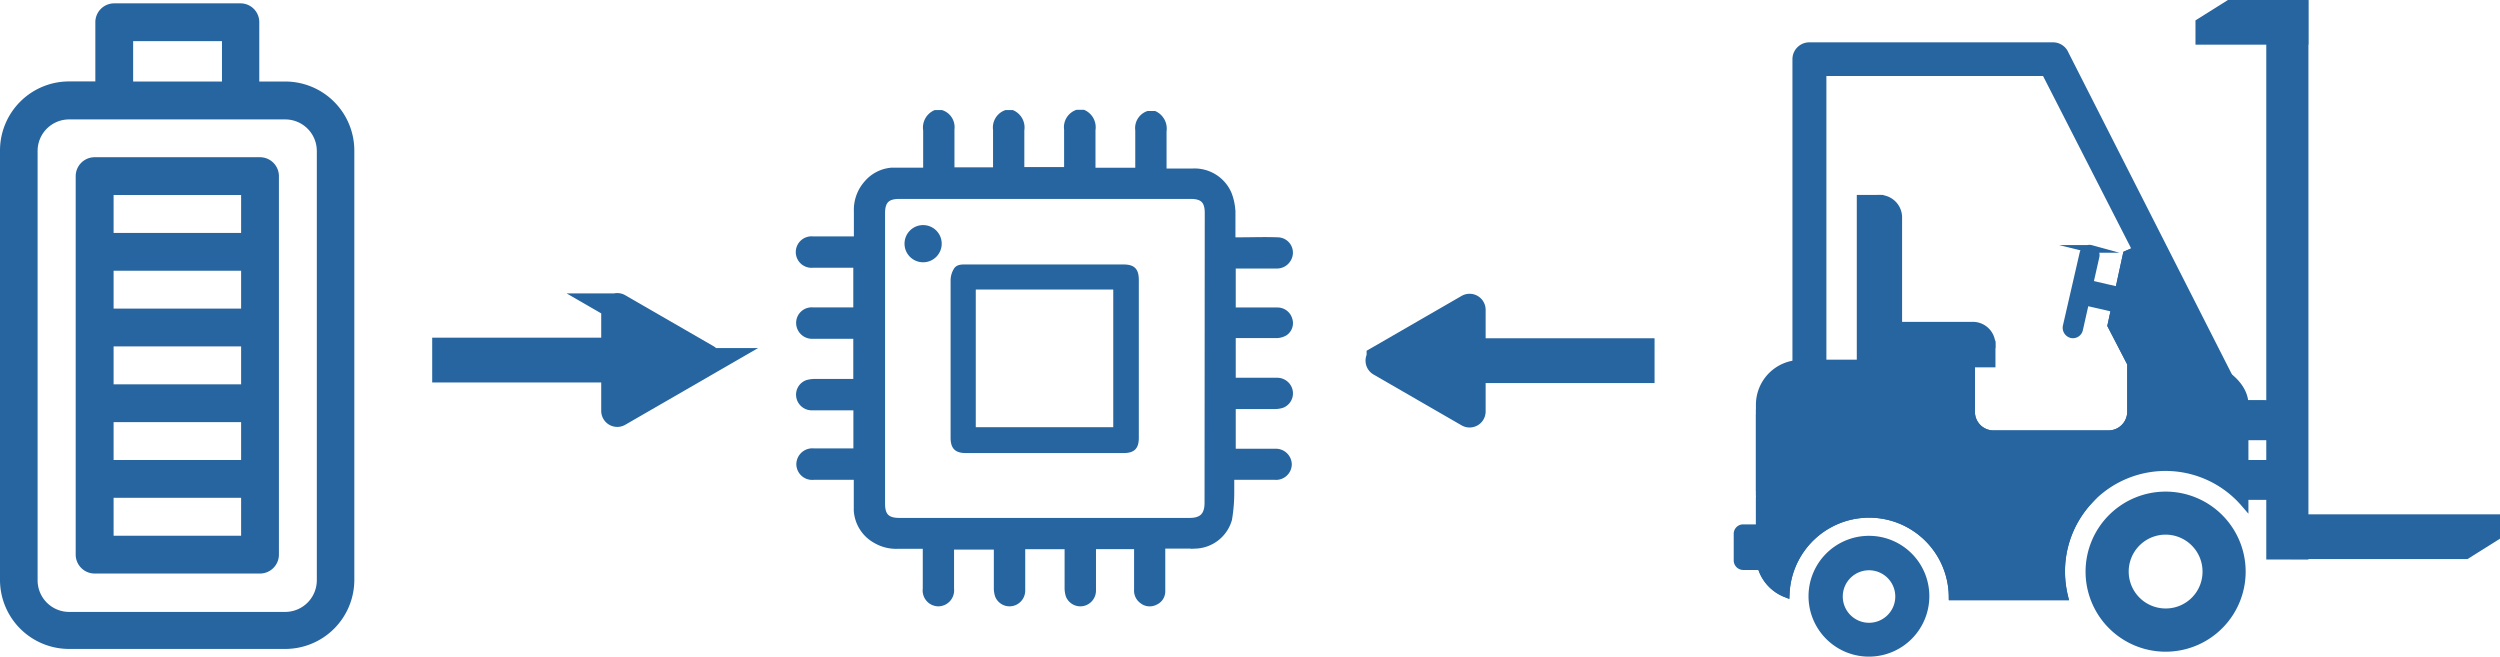 <?xml version="1.0" encoding="UTF-8"?> <svg xmlns="http://www.w3.org/2000/svg" viewBox="0 0 253.3 66.53"><defs><style>.cls-1,.cls-10,.cls-2,.cls-3,.cls-4,.cls-5,.cls-6,.cls-7,.cls-8,.cls-9{fill:#2665a0;}.cls-1,.cls-10,.cls-2,.cls-3,.cls-4,.cls-5,.cls-6,.cls-7,.cls-9{stroke:#2665a0;stroke-miterlimit:10;}.cls-1{stroke-width:0.41px;}.cls-2,.cls-3{stroke-width:0.78px;}.cls-10,.cls-3,.cls-4,.cls-5,.cls-7{fill-rule:evenodd;}.cls-4{stroke-width:0.68px;}.cls-5{stroke-width:0.7px;}.cls-6{stroke-width:0.68px;}.cls-7{stroke-width:0.67px;}.cls-9{stroke-width:1.7px;}.cls-10{stroke-width:2.81px;}</style></defs><title>Asset 11</title><g id="Layer_2" data-name="Layer 2"><g id="Layer_1-2" data-name="Layer 1"><path class="cls-1" d="M129.25,45.67H125V41.24h4.12a2.51,2.51,0,0,0,.82-.12,1.36,1.36,0,0,0,.84-1.49,1.39,1.39,0,0,0-1.38-1.15c-1.3,0-2.6,0-3.9,0H125V34.05c1.48,0,2.92,0,4.37,0a1.81,1.81,0,0,0,.85-.24,1.27,1.27,0,0,0,.52-1.45,1.35,1.35,0,0,0-1.29-1c-1.31,0-2.63,0-3.94,0l-.51,0V27h.57c1.25,0,2.5,0,3.75,0a1.39,1.39,0,0,0,1.24-.64,1.35,1.35,0,0,0-1.11-2.11c-1.3-.05-2.6,0-3.9,0l-.58,0c0-1,0-1.85,0-2.74a5.68,5.68,0,0,0-.4-1.93,3.86,3.86,0,0,0-3.75-2.3c-.93,0-1.85,0-2.83,0v-.57c0-1.14,0-2.28,0-3.41a1.74,1.74,0,0,0-1-1.85h-.68a1.61,1.61,0,0,0-1.08,1.75c0,1.33,0,2.66,0,4h-4.44V16c0-.95,0-1.89,0-2.83a1.71,1.71,0,0,0-1-1.84h-.68a1.65,1.65,0,0,0-1.09,1.8c0,1.32,0,2.63,0,4h-4.44V15.58c0-.79,0-1.59,0-2.38a1.7,1.7,0,0,0-1-1.84h-.68a1.66,1.66,0,0,0-1.08,1.8c0,1.17,0,2.33,0,3.5v.5H96.5c0-.17,0-.34,0-.51,0-1.18,0-2.36,0-3.54a1.61,1.61,0,0,0-1.08-1.75h-.68a1.71,1.71,0,0,0-1,1.84c0,1,0,2.08,0,3.12v.87h-.59c-.92,0-1.85,0-2.77,0a3.78,3.78,0,0,0-2.66,1.37,4.11,4.11,0,0,0-1,2.83c0,.9,0,1.81,0,2.77h-.58c-1.25,0-2.5,0-3.75,0a1.39,1.39,0,1,0,0,2.76h4.27v4.43h-.56c-1.25,0-2.5,0-3.75,0a1.37,1.37,0,0,0-1.48,1.4,1.41,1.41,0,0,0,1.52,1.37h4.27V38.6h-.56c-1.19,0-2.37,0-3.56,0a2.74,2.74,0,0,0-.81.12,1.36,1.36,0,0,0-.85,1.49,1.39,1.39,0,0,0,1.42,1.16c1.28,0,2.57,0,3.85,0l.52,0v4.27H82.48a1.42,1.42,0,0,0-1.59,1.4,1.4,1.4,0,0,0,1.56,1.37c1.23,0,2.47,0,3.7,0l.56,0V49c0,.91,0,1.82,0,2.73a3.82,3.82,0,0,0,2,3.12,4.21,4.21,0,0,0,2.28.55c.89,0,1.78,0,2.71,0V56c0,1.21,0,2.43,0,3.65a1.4,1.4,0,0,0,1.4,1.58,1.42,1.42,0,0,0,1.36-1.58V55.48h4.44V56c0,1.19,0,2.37,0,3.56a2.45,2.45,0,0,0,.12.81,1.36,1.36,0,0,0,1.49.84,1.39,1.39,0,0,0,1.16-1.37c0-1.3,0-2.6,0-3.9,0-.17,0-.34,0-.5h4.4v.57c0,1.17,0,2.34,0,3.51a2.69,2.69,0,0,0,.12.85,1.37,1.37,0,0,0,1.5.84,1.39,1.39,0,0,0,1.15-1.38c0-1.3,0-2.6,0-3.9,0-.17,0-.34,0-.5h4.27v4.31a1.37,1.37,0,0,0,.58,1.22,1.3,1.3,0,0,0,1.39.13,1.27,1.27,0,0,0,.78-1.19c0-1.3,0-2.6,0-3.9v-.62c1.15,0,2.22,0,3.29,0a3.77,3.77,0,0,0,3.47-2.74,16.27,16.27,0,0,0,.23-2.8c0-.46,0-.93,0-1.43h.61c1.23,0,2.47,0,3.7,0a1.39,1.39,0,0,0,1.52-1.37A1.41,1.41,0,0,0,129.25,45.67Zm-7,5.28c0,1.2-.52,1.73-1.71,1.73H91.12c-1.19,0-1.65-.46-1.65-1.64V21.6c0-1.19.46-1.65,1.64-1.65h29.54c1.16,0,1.62.45,1.62,1.61Z"></path><path class="cls-1" d="M113.8,27h-8c-2.67,0-5.33,0-8,0-.39,0-.8,0-1,.38a2.06,2.06,0,0,0-.28,1c0,5.32,0,10.63,0,15.94,0,1,.35,1.38,1.36,1.38h15.94c1,0,1.36-.36,1.36-1.35,0-2.66,0-5.32,0-8v-8C115.17,27.34,114.82,27,113.8,27ZM113,43.49H98.66V29.13H113Z"></path><circle class="cls-1" cx="93.53" cy="24.69" r="1.68"></circle><rect class="cls-2" x="211.94" y="28.58" width="1.83" height="2.81" transform="translate(135.92 230.7) rotate(-77.05)"></rect><path class="cls-3" d="M211.85,25.22h0a.64.64,0,0,1,.47.77l-1.67,7.4a.64.64,0,0,1-.77.47h0a.68.68,0,0,1-.49-.77l1.7-7.4a.62.62,0,0,1,.77-.47Z"></path><path class="cls-3" d="M182.44,36.83h17.27v4.88A2.27,2.27,0,0,0,202,44h11.65a2.29,2.29,0,0,0,2.27-2.27V36.83l-2-3.86,1.56-7.18,1-.44,5.87,11.48c2.19.08,5.07,1.92,5.07,4.14V51a10.57,10.57,0,0,0-18.58,6.93,10.89,10.89,0,0,0,.3,2.49H197.84a8.46,8.46,0,0,0-16.91-.3,4.16,4.16,0,0,1-2.63-3.86V41a4.15,4.15,0,0,1,4.14-4.14Z"></path><rect class="cls-2" x="178.3" y="41.84" width="3.92" height="8"></rect><path class="cls-3" d="M211.6,50.78a10.54,10.54,0,0,0-2.77,7.15,10.89,10.89,0,0,0,.3,2.49H197.84a8.46,8.46,0,0,0-16.91-.3,4.16,4.16,0,0,1-2.63-3.86V50.78Z"></path><path class="cls-3" d="M197.57,36.83h2.14v4.88A2.27,2.27,0,0,0,202,44h11.65a2.29,2.29,0,0,0,2.27-2.27V36.83l-2-3.86,1.56-7.18,1-.44,1.56,3V42.75a3.73,3.73,0,0,1-3.73,3.7h-13a3.72,3.72,0,0,1-3.7-3.7Z"></path><path class="cls-4" d="M189.37,54.63a5.78,5.78,0,1,0,5.77,5.79A5.77,5.77,0,0,0,189.37,54.63Zm0,8.81a3,3,0,1,1,3-3A3,3,0,0,1,189.37,63.44Z"></path><path class="cls-5" d="M219.41,50.16a7.76,7.76,0,1,0,7.77,7.77A7.76,7.76,0,0,0,219.41,50.16Zm0,11.84a4.09,4.09,0,1,1,4.1-4.07A4.07,4.07,0,0,1,219.41,62Z"></path><rect class="cls-2" x="178.3" y="42.36" width="1.67" height="6.99"></rect><path class="cls-3" d="M176.63,53.52h3.51a.55.55,0,0,1,.55.55v2.71a.57.57,0,0,1-.55.58h-3.51a.58.58,0,0,1-.58-.58V54.07a.56.56,0,0,1,.58-.55Z"></path><polygon class="cls-3" points="188.52 20.14 190.44 20.14 190.44 34.91 201.79 34.91 201.79 36.83 190.44 36.83 190.41 36.83 188.52 36.83 188.52 20.14"></polygon><path class="cls-3" d="M190.41,34.91h0a.76.76,0,0,1,0-.25V20.14h0A1.89,1.89,0,0,1,192.33,22V33h7.56a1.89,1.89,0,0,1,1.89,1.89H190.41Z"></path><rect class="cls-6" x="229.96" y="0.35" width="3.59" height="56"></rect><polygon class="cls-7" points="232.46 52.45 252.97 52.45 252.97 54.39 249.91 56.31 232.46 56.31 232.46 52.45"></polygon><polygon class="cls-7" points="233.55 0.33 233.55 4.19 222.78 4.19 222.78 2.25 225.84 0.33 233.55 0.33"></polygon><path class="cls-3" d="M227.41,47v3.26H230V47Zm0-6.08v3.29H230V40.93Z"></path><path class="cls-2" d="M182,36.83V6a1.32,1.32,0,0,1,1.32-1.32H208a1.3,1.3,0,0,1,1.21.79l16.61,32.7a6.45,6.45,0,0,0-3.51-1.37L207.24,7.31H184.66V36.83Z"></path><path class="cls-8" d="M26.34,15.93H9.59a1.92,1.92,0,0,0-1.92,1.92V56.2a1.92,1.92,0,0,0,1.92,1.91H26.34a1.92,1.92,0,0,0,1.92-1.91V17.85A1.92,1.92,0,0,0,26.34,15.93ZM24.43,54.28H11.51V50.44H24.43Zm0-7.67H11.51V42.77H24.43Zm0-7.67H11.51V35.1H24.43Zm0-7.67H11.51V27.43H24.43Zm0-7.67H11.51V19.76H24.43Z"></path><path class="cls-8" d="M28.9,8.26H26.27v-6A1.9,1.9,0,0,0,24.36.34H11.57A1.91,1.91,0,0,0,9.66,2.25v6H7a7,7,0,0,0-7,7V58.75a7,7,0,0,0,7,7H28.9a7,7,0,0,0,7-7V15.29A7,7,0,0,0,28.9,8.26ZM13.49,4.17h9V8.26h-9ZM32.1,58.75A3.21,3.21,0,0,1,28.9,62H7a3.2,3.2,0,0,1-3.19-3.2V15.29A3.19,3.19,0,0,1,7,12.1H28.9a3.2,3.2,0,0,1,3.2,3.19ZM0,50.44V23.6"></path><rect class="cls-9" x="54.84" y="24.86" width="2.84" height="23.22" transform="translate(19.78 92.74) rotate(-90)"></rect><path class="cls-10" d="M71.57,36.28l-8.92-5.15a.22.22,0,0,0-.33.19V41.63a.22.22,0,0,0,.33.19l8.92-5.15A.22.22,0,0,0,71.57,36.28Z"></path><rect class="cls-9" x="153.76" y="24.93" width="2.84" height="23.22" transform="translate(191.72 -118.64) rotate(90)"></rect><path class="cls-10" d="M139.87,36.73l8.92,5.15a.22.22,0,0,0,.33-.19V31.39a.22.22,0,0,0-.33-.19l-8.92,5.15A.22.22,0,0,0,139.87,36.73Z"></path></g></g></svg> 